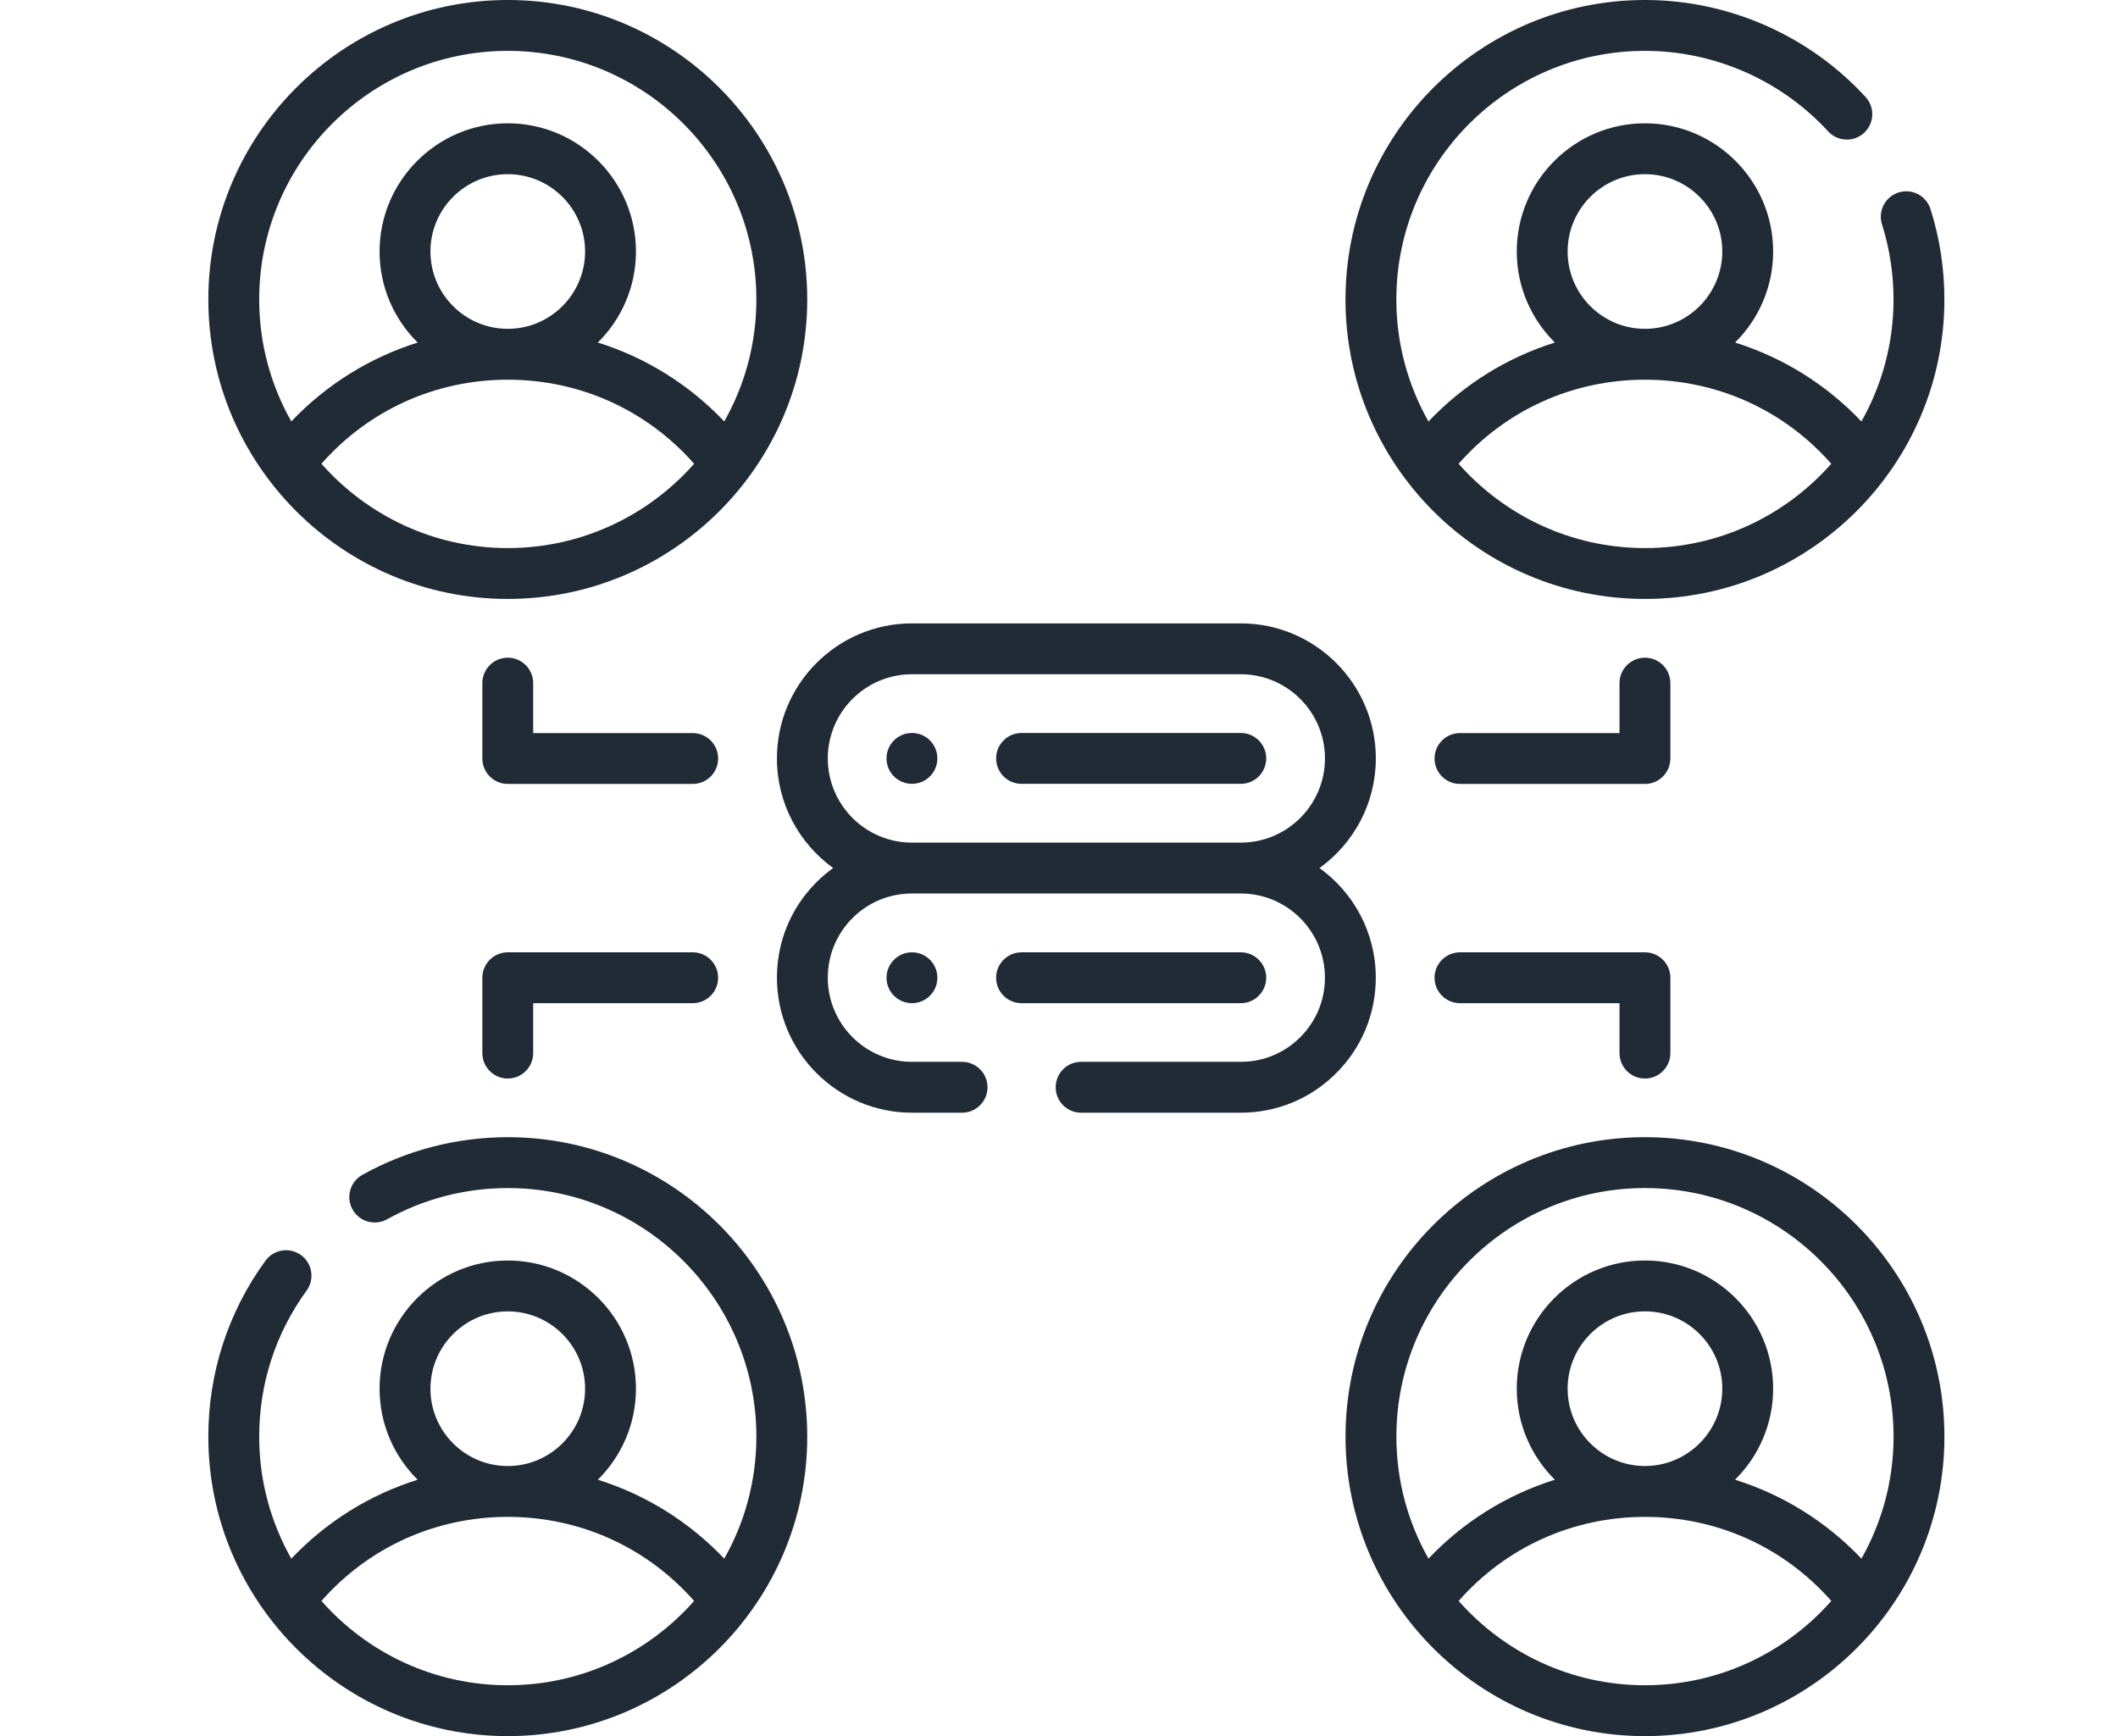 <?xml version="1.0" encoding="UTF-8"?>
<svg xmlns="http://www.w3.org/2000/svg" width="61" height="50" viewBox="0 0 61 50" fill="none">
  <g clip-path="url(#clip0_5339_27477)">
    <path d="M36.468 21.842C36.468 21.437 36.14 21.109 35.735 21.109H29.422C29.017 21.109 28.689 21.437 28.689 21.842C28.689 22.246 29.017 22.574 29.422 22.574H35.735C36.14 22.574 36.468 22.246 36.468 21.842Z" fill="#212B36"></path>
    <path d="M38.003 24.999C38.984 24.292 39.625 23.141 39.625 21.842C39.625 19.698 37.88 17.953 35.735 17.953H26.265C24.121 17.953 22.376 19.698 22.376 21.842C22.376 23.14 23.016 24.291 23.996 24.998C23.827 25.12 23.666 25.256 23.516 25.406C22.781 26.141 22.376 27.117 22.376 28.156C22.376 30.301 24.121 32.045 26.265 32.045H27.708C28.113 32.045 28.441 31.717 28.441 31.313C28.441 30.908 28.113 30.58 27.708 30.58H26.265C24.928 30.58 23.841 29.493 23.841 28.156C23.841 27.509 24.093 26.9 24.552 26.441C25.009 25.984 25.617 25.732 26.265 25.732H26.265H35.735H35.736C37.072 25.732 38.159 26.819 38.159 28.156C38.159 28.804 37.907 29.413 37.449 29.87C36.992 30.328 36.383 30.58 35.736 30.58H31.136C30.731 30.58 30.404 30.908 30.404 31.313C30.404 31.717 30.731 32.045 31.136 32.045H35.736C36.775 32.045 37.752 31.64 38.484 30.906C39.219 30.172 39.624 29.196 39.624 28.156C39.624 26.857 38.984 25.706 38.003 24.999ZM26.265 24.267C24.928 24.267 23.841 23.179 23.841 21.842C23.841 20.506 24.928 19.418 26.265 19.418H35.735C37.072 19.418 38.16 20.506 38.16 21.842C38.16 23.179 37.072 24.267 35.735 24.267H26.265Z" fill="#212B36"></path>
    <path d="M36.468 28.158C36.468 27.754 36.14 27.426 35.735 27.426H29.422C29.017 27.426 28.689 27.754 28.689 28.158C28.689 28.563 29.017 28.891 29.422 28.891H35.735C36.14 28.891 36.468 28.563 36.468 28.158Z" fill="#212B36"></path>
    <path d="M47.376 17.249C52.131 17.249 56 13.38 56 8.624C56 7.734 55.865 6.858 55.599 6.02C55.477 5.634 55.065 5.421 54.68 5.543C54.294 5.665 54.081 6.077 54.203 6.463C54.423 7.158 54.535 7.885 54.535 8.624C54.535 9.9 54.198 11.099 53.61 12.137C52.597 11.071 51.349 10.296 49.971 9.865C50.648 9.196 51.068 8.268 51.068 7.243C51.068 5.208 49.411 3.551 47.376 3.551C45.34 3.551 43.684 5.208 43.684 7.243C43.684 8.268 44.105 9.196 44.781 9.865C43.403 10.296 42.155 11.071 41.141 12.138C40.553 11.099 40.216 9.9 40.216 8.624C40.216 4.676 43.428 1.465 47.376 1.465C49.376 1.465 51.298 2.31 52.651 3.783C52.925 4.081 53.388 4.101 53.686 3.828C53.984 3.554 54.004 3.091 53.73 2.793C52.101 1.018 49.785 0 47.376 0C42.62 0 38.751 3.869 38.751 8.624C38.751 13.38 42.62 17.249 47.376 17.249ZM47.376 5.016C48.604 5.016 49.603 6.015 49.603 7.243C49.603 8.471 48.604 9.47 47.376 9.47C46.148 9.47 45.149 8.471 45.149 7.243C45.149 6.015 46.148 5.016 47.376 5.016ZM47.376 10.935C49.457 10.935 51.382 11.811 52.742 13.356C51.43 14.844 49.511 15.784 47.376 15.784C45.241 15.784 43.322 14.844 42.009 13.356C43.369 11.811 45.294 10.935 47.376 10.935Z" fill="#212B36"></path>
    <path d="M14.624 17.249C19.38 17.249 23.249 13.38 23.249 8.624C23.249 3.869 19.38 0 14.624 0C9.869 0 6 3.869 6 8.624C6 13.38 9.869 17.249 14.624 17.249ZM14.624 15.784C12.489 15.784 10.571 14.843 9.258 13.356C10.618 11.811 12.543 10.935 14.624 10.935C16.706 10.935 18.631 11.811 19.991 13.356C18.678 14.843 16.759 15.784 14.624 15.784ZM14.624 9.47C13.396 9.47 12.397 8.471 12.397 7.243C12.397 6.015 13.396 5.016 14.624 5.016C15.852 5.016 16.851 6.015 16.851 7.243C16.851 8.471 15.852 9.47 14.624 9.47ZM14.624 1.465C18.572 1.465 21.784 4.677 21.784 8.624C21.784 9.9 21.447 11.099 20.859 12.137C19.845 11.071 18.597 10.296 17.218 9.865C17.895 9.196 18.316 8.268 18.316 7.243C18.316 5.208 16.66 3.551 14.624 3.551C12.589 3.551 10.932 5.208 10.932 7.243C10.932 8.268 11.352 9.196 12.029 9.866C10.651 10.297 9.403 11.072 8.39 12.137C7.802 11.099 7.465 9.9 7.465 8.624C7.465 4.677 10.677 1.465 14.624 1.465Z" fill="#212B36"></path>
    <path d="M47.376 32.75C42.621 32.75 38.752 36.619 38.752 41.374C38.752 46.13 42.621 49.999 47.376 49.999C52.132 49.999 56.001 46.13 56.001 41.374C56.001 36.619 52.132 32.75 47.376 32.75ZM47.376 48.534C45.241 48.534 43.323 47.593 42.01 46.106C43.37 44.561 45.295 43.685 47.376 43.685C49.457 43.685 51.383 44.561 52.743 46.106C51.43 47.593 49.511 48.534 47.376 48.534ZM47.376 42.22C46.148 42.22 45.149 41.221 45.149 39.993C45.149 38.765 46.148 37.766 47.376 37.766C48.604 37.766 49.603 38.765 49.603 39.993C49.603 41.221 48.604 42.22 47.376 42.22ZM53.611 44.887C52.597 43.821 51.349 43.046 49.97 42.615C50.647 41.946 51.068 41.018 51.068 39.993C51.068 37.958 49.412 36.301 47.376 36.301C45.34 36.301 43.684 37.958 43.684 39.993C43.684 41.018 44.105 41.946 44.781 42.615C43.403 43.046 42.155 43.821 41.141 44.887C40.554 43.849 40.217 42.65 40.217 41.374C40.217 37.427 43.428 34.215 47.376 34.215C51.324 34.215 54.536 37.427 54.536 41.374C54.536 42.651 54.198 43.849 53.611 44.887Z" fill="#212B36"></path>
    <path d="M14.624 32.75C13.157 32.75 11.709 33.125 10.436 33.835C10.083 34.032 9.956 34.478 10.153 34.831C10.35 35.185 10.796 35.311 11.15 35.114C12.205 34.526 13.406 34.215 14.624 34.215C18.572 34.215 21.784 37.427 21.784 41.375C21.784 42.651 21.447 43.849 20.859 44.888C19.845 43.822 18.597 43.047 17.219 42.615C17.895 41.946 18.316 41.018 18.316 39.993C18.316 37.958 16.66 36.302 14.624 36.302C12.589 36.302 10.932 37.958 10.932 39.993C10.932 41.018 11.352 41.945 12.028 42.615C10.65 43.046 9.403 43.822 8.39 44.888C7.802 43.849 7.465 42.651 7.465 41.375C7.465 39.85 7.937 38.396 8.83 37.169C9.068 36.843 8.996 36.384 8.67 36.146C8.342 35.908 7.884 35.98 7.646 36.307C6.569 37.785 6 39.538 6 41.375C6 46.13 9.869 49.999 14.624 49.999C19.38 49.999 23.249 46.13 23.249 41.375C23.249 36.619 19.38 32.75 14.624 32.75ZM14.624 37.767C15.852 37.767 16.851 38.766 16.851 39.994C16.851 41.222 15.852 42.221 14.624 42.221C13.396 42.221 12.397 41.222 12.397 39.994C12.397 38.766 13.396 37.767 14.624 37.767ZM14.624 48.534C12.489 48.534 10.57 47.594 9.258 46.106C10.617 44.561 12.543 43.685 14.624 43.685C16.706 43.685 18.631 44.561 19.991 46.106C18.678 47.594 16.759 48.534 14.624 48.534Z" fill="#212B36"></path>
    <path d="M48.108 19.674C48.108 19.269 47.78 18.941 47.376 18.941C46.971 18.941 46.643 19.269 46.643 19.674V21.112H42.049C41.644 21.112 41.316 21.44 41.316 21.844C41.316 22.249 41.644 22.577 42.049 22.577H47.376C47.78 22.577 48.108 22.249 48.108 21.844V19.674Z" fill="#212B36"></path>
    <path d="M47.376 31.061C47.78 31.061 48.108 30.733 48.108 30.328V28.158C48.108 27.754 47.78 27.426 47.376 27.426H42.049C41.644 27.426 41.316 27.754 41.316 28.158C41.316 28.563 41.644 28.891 42.049 28.891H46.643V30.328C46.643 30.733 46.971 31.061 47.376 31.061Z" fill="#212B36"></path>
    <path d="M19.951 21.112H15.356V19.674C15.356 19.269 15.028 18.941 14.624 18.941C14.22 18.941 13.892 19.269 13.892 19.674V21.844C13.892 22.249 14.22 22.577 14.624 22.577H19.951C20.356 22.577 20.683 22.249 20.683 21.844C20.683 21.44 20.356 21.112 19.951 21.112Z" fill="#212B36"></path>
    <path d="M19.951 27.426H14.624C14.22 27.426 13.892 27.754 13.892 28.158V30.328C13.892 30.733 14.22 31.061 14.624 31.061C15.028 31.061 15.356 30.733 15.356 30.328V28.891H19.951C20.356 28.891 20.683 28.563 20.683 28.158C20.683 27.754 20.356 27.426 19.951 27.426Z" fill="#212B36"></path>
    <path d="M26.265 22.574C26.669 22.574 26.997 22.246 26.997 21.842C26.997 21.437 26.669 21.109 26.265 21.109C25.86 21.109 25.532 21.437 25.532 21.842C25.532 22.246 25.86 22.574 26.265 22.574Z" fill="#212B36"></path>
    <path d="M26.265 28.891C26.669 28.891 26.997 28.563 26.997 28.158C26.997 27.754 26.669 27.426 26.265 27.426C25.86 27.426 25.532 27.754 25.532 28.158C25.532 28.563 25.86 28.891 26.265 28.891Z" fill="#212B36"></path>
  </g>
  <defs>
    <clipPath id="clip0_5339_27477">
      <rect width="50" height="50" fill="white" transform="translate(6)"></rect>
    </clipPath>
  </defs>
</svg>
